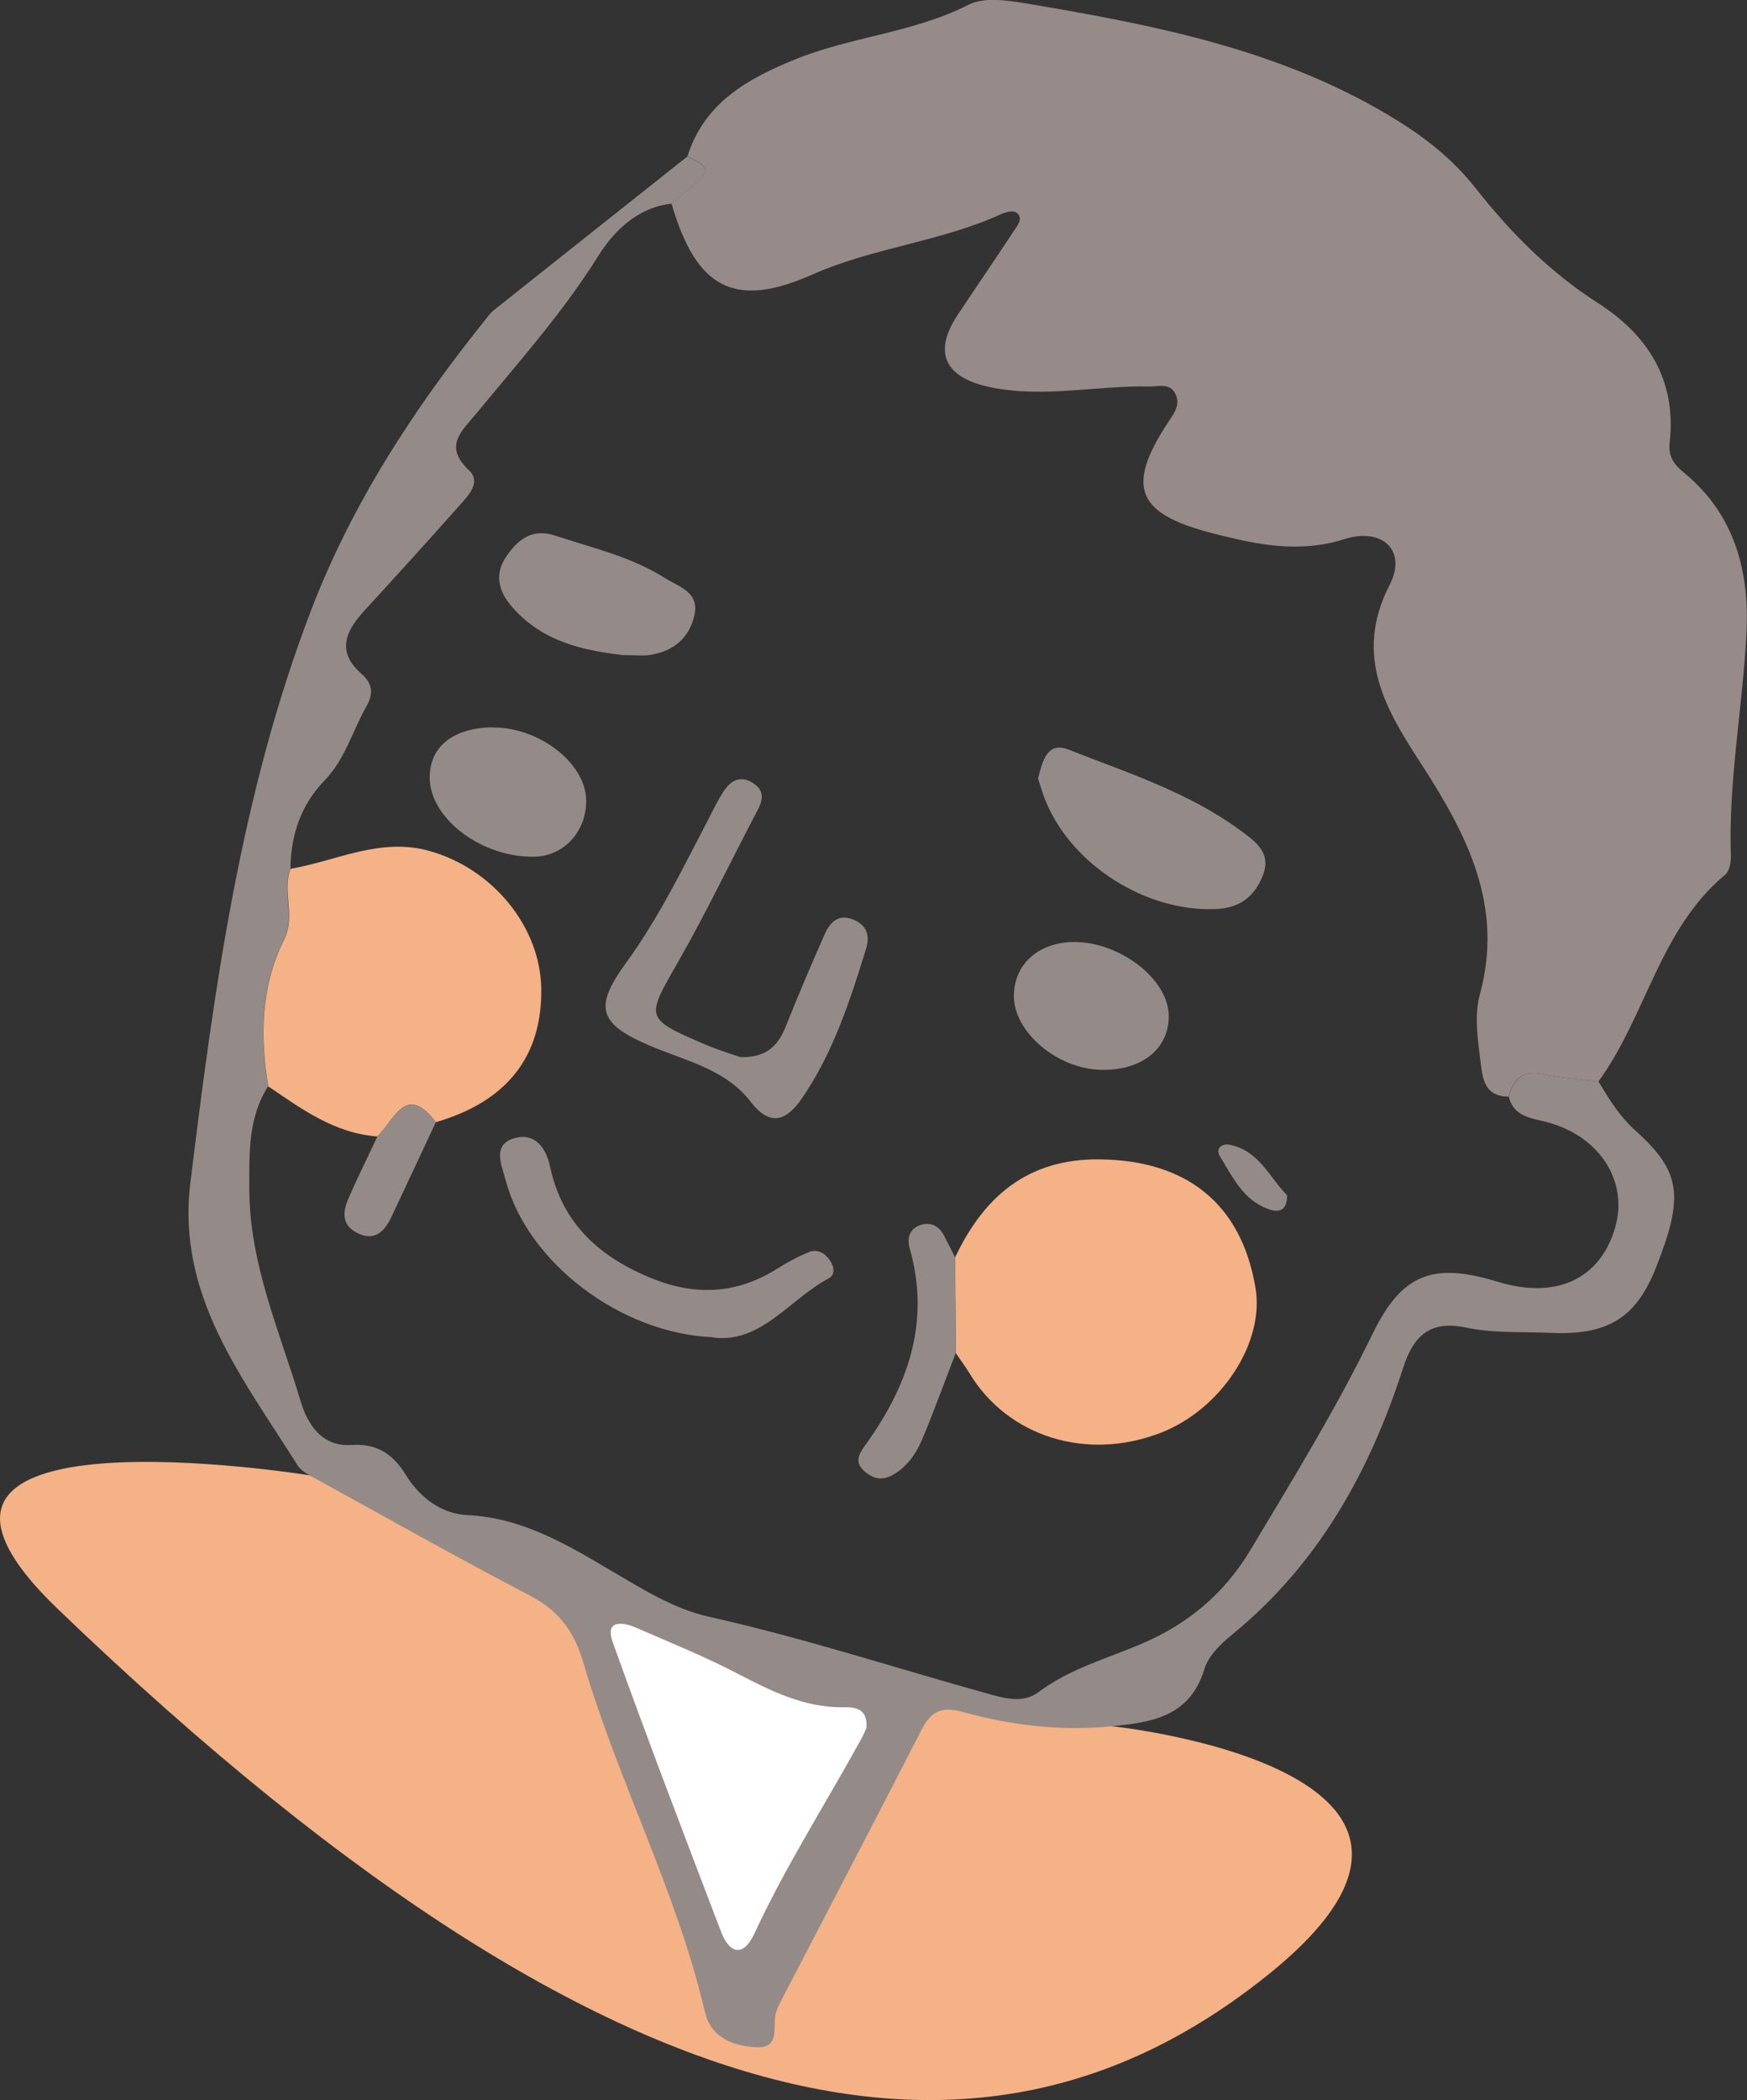 <?xml version="1.0" encoding="UTF-8"?><svg id="_レイヤー_2" xmlns="http://www.w3.org/2000/svg" viewBox="0 0 92.15 110.73"><rect x="0" y="0" width="92.15" height="110.73" fill="#333333" stroke="none"/><defs><style>.cls-1{fill:#948b88;}.cls-2{fill:#f4b286;}.cls-3{fill:#fff;}.cls-4{fill:#968b88;}</style></defs><g id="_レイヤー_1-2"><path class="cls-2" d="M16.33,77.79s-24.79-4.01-13.28,7.05c31.51,30.27,50.47,30.06,63.88,19.25,13.41-10.81-8.27-13.07-8.27-13.07l-18.3-3.27-24.04-9.96Z"/><path class="cls-4" d="M36.26,8.25c.88-2.82,3.16-4.09,5.66-5.11,2.97-1.21,6.26-1.41,9.17-2.89.8-.41,2-.24,2.97-.08,6.84,1.15,13.64,2.45,19.67,6.2,1.59.99,2.98,2.11,4.16,3.62,1.81,2.3,3.89,4.38,6.4,5.99,2.67,1.71,4.15,4.1,3.78,7.36-.09.82.32,1.22.79,1.61,2.67,2.22,3.43,5.21,3.26,8.47-.2,3.91-.96,7.79-.82,11.73.01.33-.08.8-.31.98-3.46,2.88-4.16,7.45-6.68,10.9-.97-.12-1.95-.18-2.9-.39-1.08-.24-1.57.25-1.84,1.18-1.36,0-1.38-1.12-1.49-1.97-.15-1.13-.31-2.36-.02-3.42,1.26-4.63-.64-8.35-3.03-12.05-1.87-2.88-3.68-5.76-1.73-9.54.94-1.82-.4-3.05-2.4-2.41-2.39.76-4.64.28-6.94-.31-4-1.03-4.59-2.43-2.36-5.83.32-.49.71-.96.38-1.56-.3-.55-.88-.34-1.36-.35-2.77-.06-5.51.61-8.32.05-2.41-.48-3.15-1.79-1.77-3.85.99-1.49,2-2.96,2.98-4.45.18-.27.49-.65.09-.93-.16-.11-.54-.02-.77.08-3.2,1.47-6.77,1.77-9.99,3.2-4.1,1.82-6.12.73-7.42-3.75.43-.36.86-.72,1.29-1.07,1.04-.85.16-1.09-.45-1.42Z"/><path class="cls-1" d="M79.58,57.82c.27-.93.76-1.42,1.84-1.18.95.21,1.93.27,2.9.39.55.92,1.11,1.83,1.92,2.56,2.43,2.18,2.61,3.46,1.1,7.27-1.04,2.62-2.53,3.55-5.51,3.42-1.5-.07-3.04.03-4.5-.28-1.96-.42-2.8.51-3.32,2.13-1.77,5.48-4.47,10.34-9.01,14.05-.6.49-1.26,1.12-1.47,1.82-.76,2.51-2.75,2.81-4.87,3.02-2.68.27-5.3-.04-7.86-.75-1.14-.32-1.69-.04-2.21.97-2.41,4.71-4.87,9.4-7.31,14.1-.13.25-.26.51-.35.78-.22.72.31,1.94-1.14,1.82-1.21-.09-2.3-.54-2.61-1.86-1.49-6.38-4.59-12.19-6.42-18.44-.48-1.64-1.3-2.72-2.81-3.51-3.91-2.04-7.75-4.21-11.62-6.34-.25-.14-.51-.32-.65-.55-2.87-4.58-6.37-8.91-5.64-14.87,1.26-10.24,2.64-20.45,6.36-30.17,2.15-5.61,5.38-10.57,9.11-15.23.18-.22.35-.47.57-.64,3.39-2.7,6.79-5.39,10.18-8.08.61.33,1.49.57.45,1.42-.43.35-.86.71-1.29,1.07-1.81.2-3.04,1.45-3.88,2.78-1.87,2.99-4.2,5.59-6.42,8.29-.76.92-1.75,1.71-.38,2.99.66.62-.04,1.34-.51,1.86-1.66,1.87-3.34,3.72-5.03,5.56-.99,1.08-1.45,2.16-.13,3.31.58.51.64,1.05.26,1.71-.74,1.3-1.13,2.8-2.2,3.9-1.27,1.31-1.79,2.89-1.81,4.67-.49,1.2.28,2.47-.35,3.74-1.21,2.43-1.28,5.07-.83,7.73-1.06,1.67-.99,3.51-.99,5.39,0,3.96,1.6,7.52,2.7,11.19.36,1.21,1.1,2.44,2.7,2.33,1.33-.09,2.18.49,2.83,1.54.76,1.23,1.88,2.09,3.29,2.16,2.86.14,5.18,1.52,7.52,2.9,1.67.98,3.33,2.04,5.22,2.46,4.96,1.11,9.79,2.69,14.68,4.05.91.25,1.87.53,2.69-.08,1.64-1.23,3.59-1.76,5.42-2.54,2.45-1.04,4.37-2.64,5.75-4.94,2.24-3.74,4.53-7.46,6.44-11.39,1.55-3.18,3.16-3.82,6.63-2.76,3.06.93,5.38-.14,6.17-2.85.74-2.52-.9-4.99-3.87-5.64-.85-.19-1.51-.38-1.74-1.28Z"/><path class="cls-3" d="M44.44,90.02c.66-.02,1.35.06,1.26,1.1-.09.2-.2.45-.35.71-1.86,3.38-3.95,6.64-5.57,10.15-.6,1.26-1.32.99-1.74-.11-1.94-5.08-3.88-10.15-5.72-15.28-.42-1.17.48-1.08,1.2-.78,1.83.8,3.7,1.55,5.47,2.48,1.73.9,3.44,1.74,5.45,1.73Z"/><path class="cls-2" d="M15.33,45.81c2.42-.42,4.71-1.66,7.29-.95,3.34.92,5.87,3.97,5.93,7.24.06,3.6-1.81,5.98-5.56,7.07-1.6-2.11-2.2-.07-3.09.75-2.25-.16-3.98-1.44-5.75-2.64-.45-2.66-.38-5.3.83-7.73.64-1.28-.13-2.54.35-3.74Z"/><path class="cls-2" d="M50.38,66.3c1.52-3.22,3.84-5.21,7.62-5.17,4.59.05,7.46,2.33,8.22,6.74.51,2.91-1.8,6.44-5,7.68-3.91,1.51-8.07.21-10.1-3.17-.22-.36-.48-.7-.71-1.05,0-1.68-.02-3.36-.03-5.04Z"/><path class="cls-1" d="M39.05,55.74c1.48.04,2.04-.7,2.44-1.72.63-1.59,1.31-3.17,2-4.74.28-.62.7-1.12,1.5-.8.73.29.91.84.69,1.56-.85,2.74-1.73,5.46-3.37,7.86-.81,1.18-1.67,1.54-2.7.21-1.35-1.76-3.47-2.17-5.37-2.99-2.66-1.14-2.92-2.01-1.24-4.32,1.74-2.38,3.02-5.03,4.38-7.63.26-.51.51-1.03.83-1.5.35-.51.83-.79,1.46-.41.64.38.61.86.29,1.46-1.4,2.66-2.69,5.37-4.18,7.98-1.73,3.02-1.8,2.99,1.48,4.4.65.28,1.34.48,1.76.63Z"/><path class="cls-1" d="M54.76,41.04c.22-.91.48-1.95,1.59-1.52,3.1,1.22,6.31,2.24,9.04,4.24.79.58,1.72,1.19,1.21,2.43-.44,1.08-1.19,1.68-2.44,1.74-3.66.18-7.63-2.3-9.01-5.71-.16-.39-.27-.8-.4-1.18Z"/><path class="cls-1" d="M37.61,70.51c-4.91-.2-9.81-3.98-10.94-8.29-.21-.79-.72-1.85.44-2.2,1.07-.32,1.69.46,1.91,1.52.65,3.01,2.64,4.77,5.4,5.88,2.3.92,4.45.8,6.55-.51.54-.34,1.11-.65,1.7-.89.44-.18.83.04,1.1.43.24.34.29.77-.05.95-2.09,1.11-3.57,3.46-6.13,3.12Z"/><path class="cls-1" d="M32.84,34.54c-1.99-.24-4.2-.66-5.83-2.54-.75-.86-.94-1.76-.27-2.71.61-.87,1.36-1.44,2.54-1.05,1.96.65,3.98,1.1,5.76,2.22.76.48,1.86.75,1.59,1.97-.27,1.23-1.14,1.94-2.4,2.11-.35.05-.71,0-1.38,0Z"/><path class="cls-1" d="M26,38.36c2.45-.02,4.9,1.89,4.92,3.84.02,1.63-1.17,2.94-2.72,2.97-2.71.07-5.44-1.93-5.53-4.06-.07-1.69,1.19-2.74,3.33-2.76Z"/><path class="cls-1" d="M61.65,53.58c0,1.73-1.43,2.87-3.55,2.83-2.32-.04-4.62-1.98-4.62-3.89,0-1.64,1.25-2.8,3.07-2.85,2.47-.06,5.1,1.95,5.1,3.91Z"/><path class="cls-1" d="M50.38,66.3c0,1.68.02,3.36.03,5.04-.59,1.53-1.14,3.07-1.78,4.58-.34.79-.85,1.51-1.66,1.91-.51.25-.98.1-1.38-.26-.49-.43-.33-.84,0-1.3,2.28-3.14,3.52-6.53,2.39-10.46-.15-.53,0-1.03.58-1.22.54-.17.98.05,1.24.57.19.38.39.76.58,1.14Z"/><path class="cls-1" d="M19.9,59.92c.89-.82,1.49-2.85,3.09-.75-.78,1.66-1.56,3.33-2.34,4.99-.37.79-.91,1.32-1.83.84-.82-.42-.74-1.14-.43-1.83.48-1.1,1.01-2.17,1.52-3.25Z"/><path class="cls-1" d="M67.89,63.02c0,.95-.56.89-1.02.72-1.3-.48-1.86-1.69-2.52-2.77-.27-.44.14-.69.51-.61,1.57.31,2.12,1.76,3.03,2.66Z"/></g></svg>